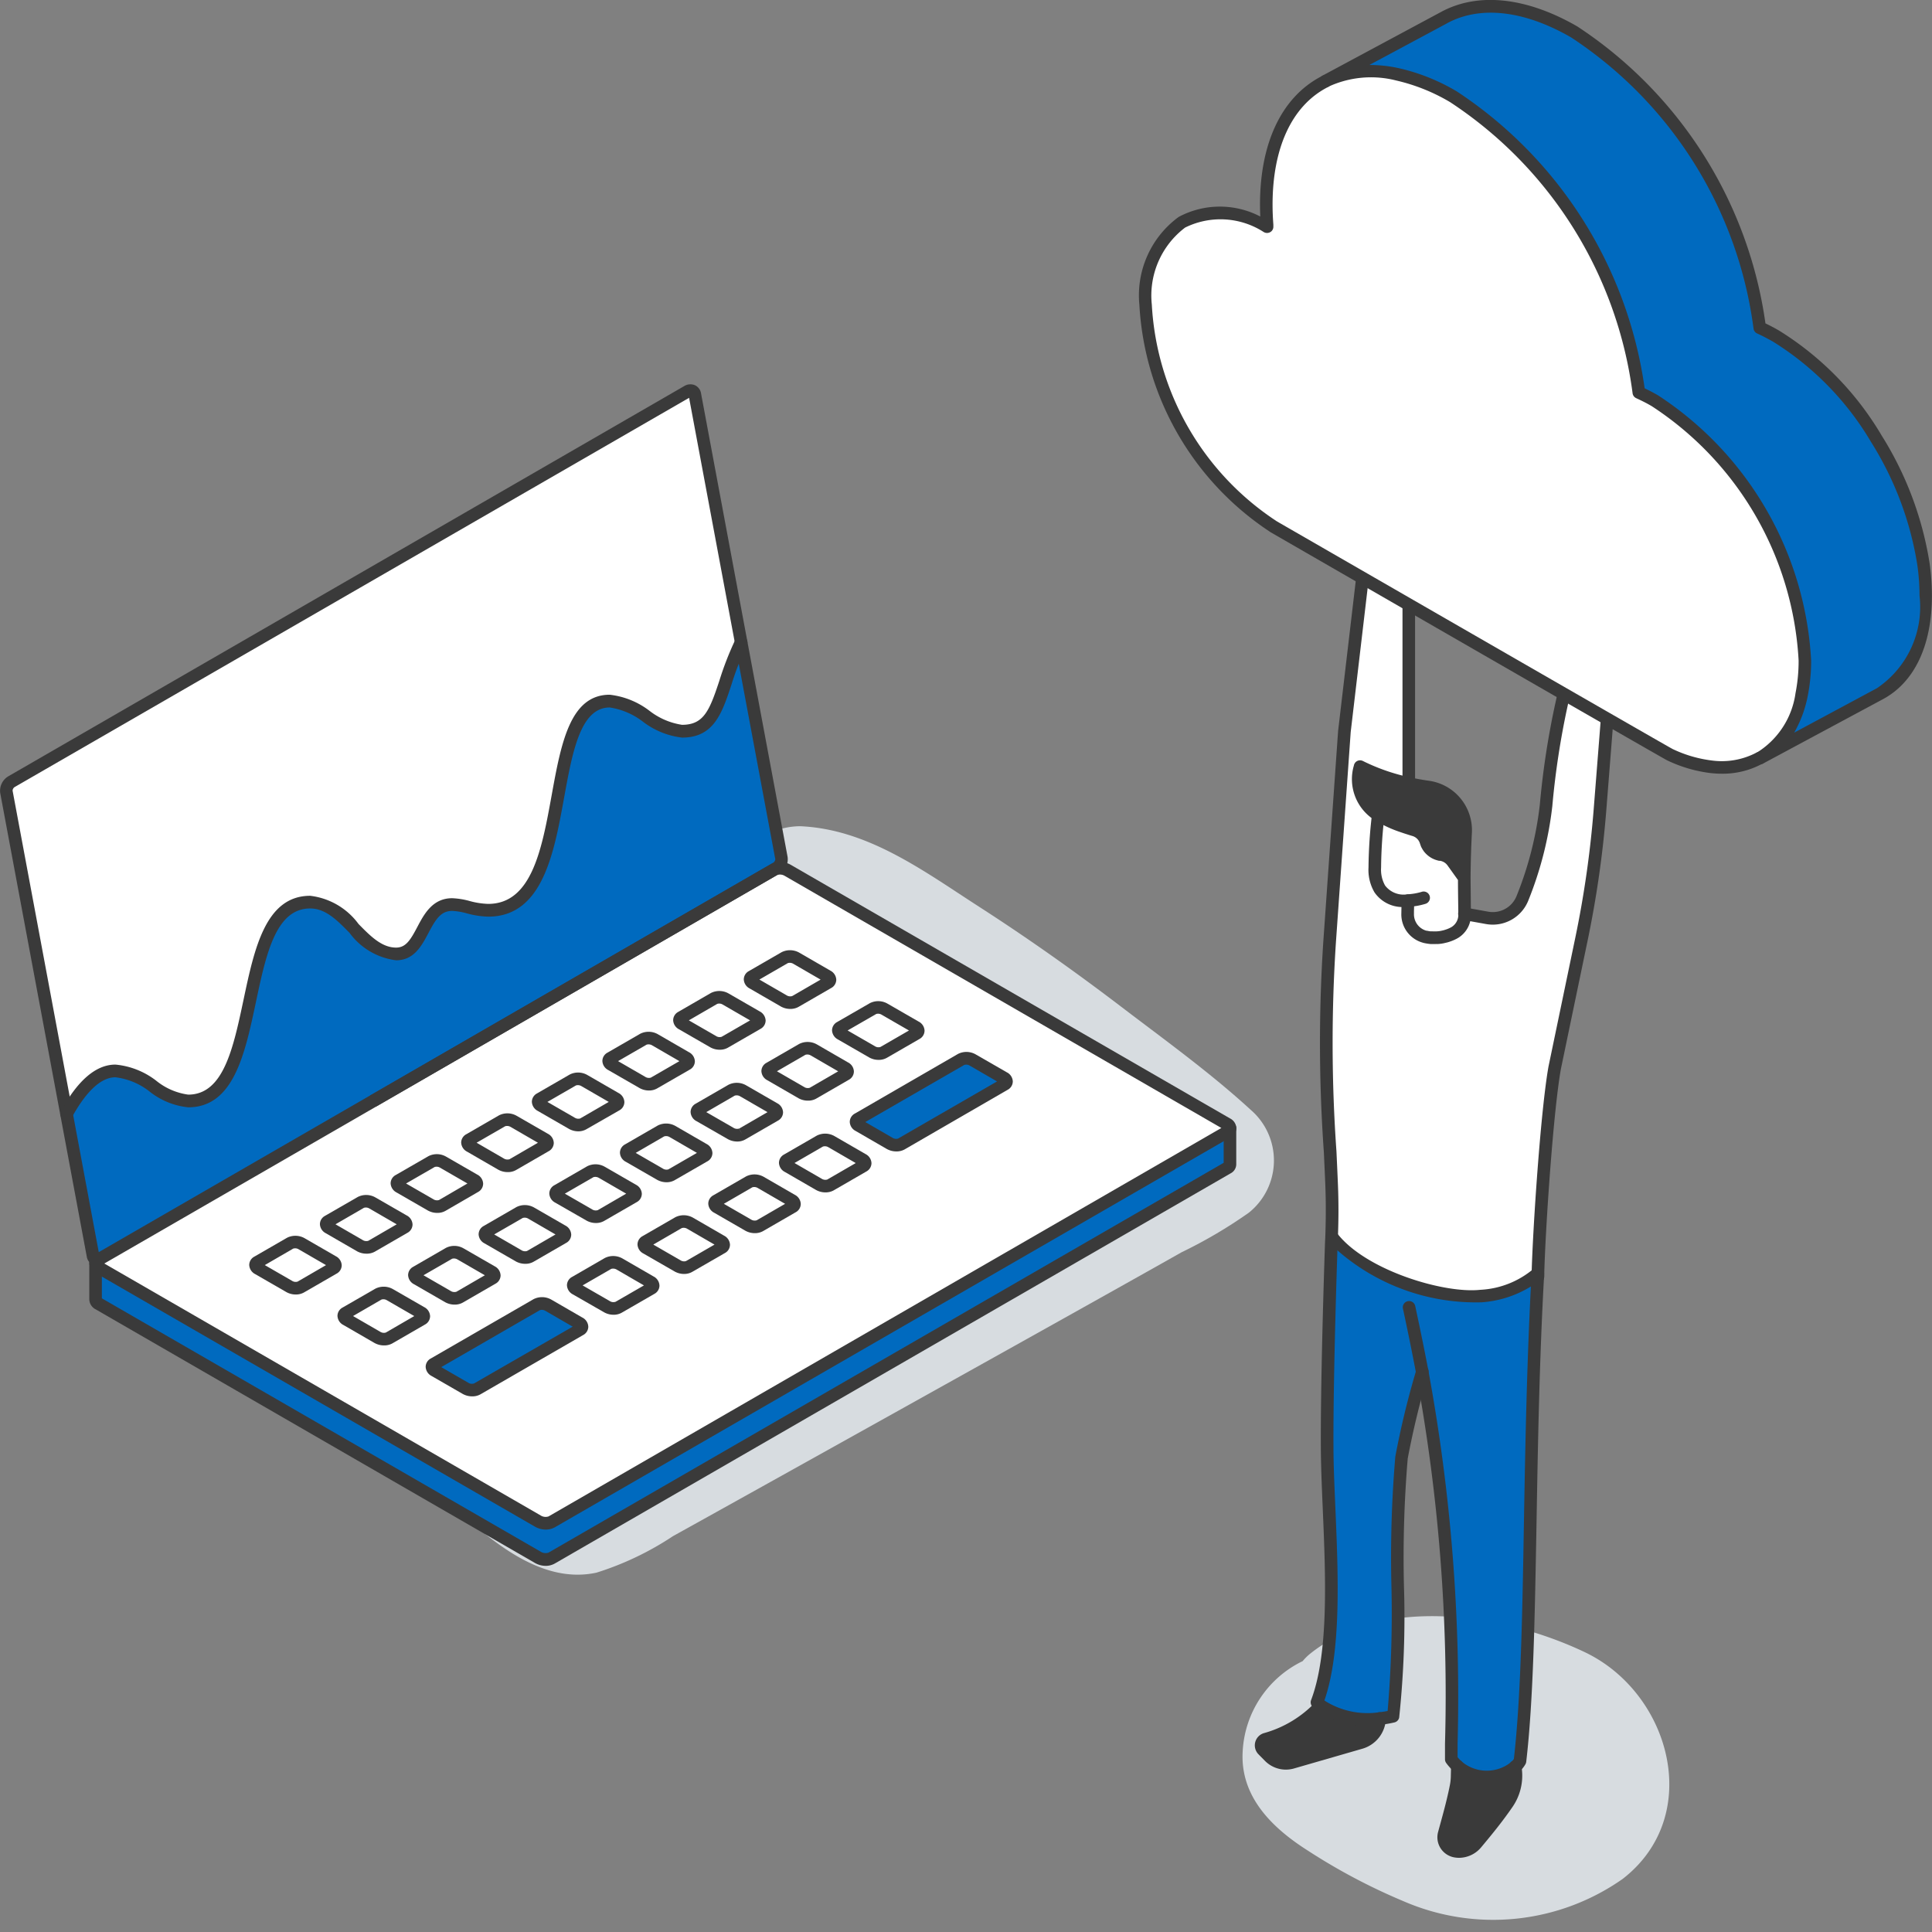 <svg xmlns="http://www.w3.org/2000/svg" width="68" height="68" viewBox="0 0 68 68">
  <rect x="0" y="0" width="68" height="68" fill="#808080" stroke="none"/>
  <g id="グループ_372870" data-name="グループ 372870" transform="translate(-138 -42)">
    <rect id="長方形_16575" data-name="長方形 16575" width="68" height="68" transform="translate(138 42)" fill="none"/>
    <g id="グループ_372869" data-name="グループ 372869" transform="translate(-648.762 -3429.77)">
      <g id="グループ_404" data-name="グループ 404" transform="translate(826.864 3471.77)">
        <path id="パス_6178" data-name="パス 6178" d="M2502.332,849.716c-2.823-1.347-7.085-2.033-9.684.06a1.8,1.8,0,0,0-.252.252,3.742,3.742,0,0,0-2.112,3.18c-.093,1.6,1.051,2.7,2.292,3.488a21.251,21.251,0,0,0,3.382,1.788,7.927,7.927,0,0,0,7.7-.79C2506.532,855.469,2505.343,851.153,2502.332,849.716Z" transform="translate(-2486.648 -791.562)" fill="#d7dce0"/>
        <g id="グループ_42" data-name="グループ 42" transform="translate(4.062 16.807)">
          <g id="グループ_40" data-name="グループ 40" transform="translate(0.221 0.221)">
            <path id="パス_6302" data-name="パス 6302" d="M2519.453,582.559a.485.485,0,0,1,.925.239l-.544,6.9a36.514,36.514,0,0,1-.646,4.521l-.947,4.55c-.279,1.56-.513,5.726-.591,7.283h0c0-.013,0-.025,0-.038a3.366,3.366,0,0,1-2.006.8c-1.425.155-4.249-.757-5.252-2.1h-.006c.028-.614.023-1.218,0-1.814a66.126,66.126,0,0,1-.071-8.55l.521-7.408.956-8.13a.667.667,0,0,1,1-.5.647.647,0,0,1,.312.577v9.88a7.142,7.142,0,0,1-1.715-.6,1.477,1.477,0,0,0,.645,1.705,16.466,16.466,0,0,0-.121,1.848,1.337,1.337,0,0,0,.174.754,1.048,1.048,0,0,0,.985.411c0,.171,0,.3-.008.434,0,.01-.016.32-.028.513a1.589,1.589,0,0,0,.633.317l.015,0c.05.012.1.019.149.027l.055.006c.016,0,.031,0,.047,0l.081,0h0l.089,0a1.139,1.139,0,0,0,.177-.022l.084-.019a.637.637,0,0,0,.083-.024,1.289,1.289,0,0,0,.164-.062c.027-.012.052-.025.077-.038l.044-.025a1.326,1.326,0,0,0,.348-.291c0-.084,0-.018-.007-.1s-.006-.257-.006-.258l.8.143a1.142,1.142,0,0,0,.2.018,1.128,1.128,0,0,0,1.043-.7,12.5,12.5,0,0,0,.833-3.267A28.308,28.308,0,0,1,2519.453,582.559Z" transform="translate(-2507.904 -578.22)" fill="#fff"/>
            <path id="パス_6303" data-name="パス 6303" d="M2511.728,762.591a29.55,29.55,0,0,0-.735,3.027c-.273,1.816.012,7.624-.3,9.1a3.713,3.713,0,0,1-.466.08,2.993,2.993,0,0,1-2.075-.453,1.311,1.311,0,0,1-.133-.118c.851-2.236.37-6.346.357-8.984s.149-7.234.149-7.234c0-.059.008-.12.009-.18h.006c1,1.341,3.827,2.252,5.252,2.1a3.367,3.367,0,0,0,2.006-.8c0,.013,0,.025,0,.038-.369,6.494-.177,13.249-.63,17.125a.808.808,0,0,1-.162.2h0a1.591,1.591,0,0,1-2.039-.024,1.555,1.555,0,0,1-.215-.24v-.54A63.244,63.244,0,0,0,2511.728,762.591Z" transform="translate(-2506.057 -731.339)" fill="#006abf"/>
            <path id="パス_6304" data-name="パス 6304" d="M2540.815,884.391a1.723,1.723,0,0,1-.293,1.139c-.332.482-.667.9-1.084,1.4a.8.8,0,0,1-.748.276.5.5,0,0,1-.394-.621c.168-.614.311-1.115.42-1.672a1.994,1.994,0,0,0,.034-.3l.01-.4a1.592,1.592,0,0,0,2.039.024h0Z" transform="translate(-2531.851 -839.079)" fill="#3a3a3a"/>
            <path id="パス_6305" data-name="パス 6305" d="M2520.447,646.42a1.526,1.526,0,0,1,1.31,1.594c-.028.526-.043,1.056-.047,1.611l-.41-.572a.7.7,0,0,0-.083-.093.615.615,0,0,0-.2-.127.563.563,0,0,0-.12-.032l-.021,0c-.018,0-.034-.006-.052-.01a.656.656,0,0,1-.27-.145.635.635,0,0,1-.092-.1l-.025-.037c-.007-.013-.015-.025-.022-.04s-.013-.024-.019-.035l-.032-.091a.605.605,0,0,0-.346-.386.486.486,0,0,0-.061-.022c-.072-.021-.142-.043-.209-.065l-.183-.06a3.833,3.833,0,0,1-.875-.4,1.477,1.477,0,0,1-.645-1.7,7.144,7.144,0,0,0,1.715.6C2519.979,646.345,2520.195,646.384,2520.447,646.42Z" transform="translate(-2514.563 -635.747)" fill="#3a3a3a"/>
            <path id="パス_6306" data-name="パス 6306" d="M2541.322,681.259c0,.084.006.018.007.1a1.3,1.3,0,0,1-.348.291.733.733,0,0,0,.335-.621C2541.317,681.105,2541.319,681.182,2541.322,681.259Z" transform="translate(-2534.156 -665.867)" fill="#fff"/>
            <path id="パス_6307" data-name="パス 6307" d="M2523,660.273a1.048,1.048,0,0,1-.985-.411,1.337,1.337,0,0,1-.174-.754,16.469,16.469,0,0,1,.121-1.848,4.043,4.043,0,0,0,.875.4l.183.06c.068.021.137.044.209.065a.442.442,0,0,1,.061.022.636.636,0,0,1,.346.386l.032.091a.23.23,0,0,0,.019.035c.007.015.015.027.022.04a.157.157,0,0,0,.025.037.624.624,0,0,0,.361.243l.052.01.021,0a.563.563,0,0,1,.12.032.614.614,0,0,1,.2.127.7.7,0,0,1,.083.093l.41.572c0,.386.012,1.23.012,1.257a.009.009,0,0,0,0,.006v.024a.725.725,0,0,1-.335.621l-.044.025c-.025.013-.052.027-.077.038a1.372,1.372,0,0,1-.164.062c-.027.008-.055.017-.083.024l-.084.019a1.139,1.139,0,0,1-.177.022l-.089,0h0l-.081,0c-.016,0-.031,0-.047,0l-.055-.006c-.05-.007-.1-.015-.149-.027l-.015,0a.815.815,0,0,1-.6-.8v-.032C2522.994,660.577,2523,660.444,2523,660.273Z" transform="translate(-2517.837 -645.602)" fill="#fff"/>
            <path id="パス_6308" data-name="パス 6308" d="M2543.2,678.8l0,.2C2543.2,678.942,2543.2,678.874,2543.2,678.8Z" transform="translate(-2536.048 -663.965)" fill="#fff"/>
            <path id="パス_6309" data-name="パス 6309" d="M2540.161,685.448l.077-.038C2540.212,685.423,2540.188,685.437,2540.161,685.448Z" transform="translate(-2533.457 -669.6)" fill="#fff"/>
            <path id="パス_6310" data-name="パス 6310" d="M2538.491,686.114a.763.763,0,0,0,.083-.024A.531.531,0,0,1,2538.491,686.114Z" transform="translate(-2532.033 -670.18)" fill="#fff"/>
            <path id="パス_6311" data-name="パス 6311" d="M2537.921,686.269l.084-.019Z" transform="translate(-2531.547 -670.317)" fill="#fff"/>
            <path id="パス_6312" data-name="パス 6312" d="M2537.741,666.752a.556.556,0,0,0-.12-.032A.556.556,0,0,1,2537.741,666.752Z" transform="translate(-2531.291 -653.667)" fill="#fff"/>
            <path id="パス_6313" data-name="パス 6313" d="M2536.121,686.533l.089,0Z" transform="translate(-2530.012 -670.555)" fill="#fff"/>
            <path id="パス_6314" data-name="パス 6314" d="M2535.551,686.53l.081,0Z" transform="translate(-2529.527 -670.555)" fill="#fff"/>
            <path id="パス_6315" data-name="パス 6315" d="M2530.094,681.648a1.589,1.589,0,0,1-.633-.317c.012-.193.021-.336.028-.481A.815.815,0,0,0,2530.094,681.648Z" transform="translate(-2524.335 -665.713)" fill="#fff"/>
            <path id="パス_6316" data-name="パス 6316" d="M2528.591,659.98l.183.06C2528.71,660.021,2528.65,660,2528.591,659.98Z" transform="translate(-2523.593 -647.921)" fill="#fff"/>
            <path id="パス_6317" data-name="パス 6317" d="M2498.876,870.263v.018a.921.921,0,0,1-.662.83l-2.407.695a.817.817,0,0,1-.812-.212l-.224-.227a.228.228,0,0,1,.093-.378,4.189,4.189,0,0,0,1.938-1.177h0A2.991,2.991,0,0,0,2498.876,870.263Z" transform="translate(-2494.704 -826.803)" fill="#3a3a3a"/>
          </g>
          <g id="グループ_41" data-name="グループ 41">
            <path id="パス_6318" data-name="パス 6318" d="M2508.542,620.644a3,3,0,0,1-1.8-.521,1.546,1.546,0,0,1-.156-.139.222.222,0,0,1-.047-.232c.627-1.647.512-4.357.41-6.747-.033-.775-.064-1.508-.067-2.157-.013-2.611.147-7.2.149-7.243,0,0,.008-.138.009-.18.022-.647.022-1.235,0-1.8-.015-.366-.033-.757-.052-1.164a54.249,54.249,0,0,1-.018-7.42l.52-7.4.957-8.14a.888.888,0,0,1,1.33-.662.867.867,0,0,1,.422.769v9.879a.221.221,0,0,1-.443,0v-9.88a.425.425,0,0,0-.2-.386.446.446,0,0,0-.667.332l-.956,8.13-.52,7.4a54.041,54.041,0,0,0,.019,7.359c.019.408.037.8.052,1.166.024.573.025,1.173,0,1.831,0,.045-.009.184-.009.184,0,.042-.162,4.62-.148,7.222,0,.64.034,1.369.067,2.14.1,2.367.215,5.042-.386,6.78l.01.008a2.812,2.812,0,0,0,1.915.407c.1-.011.2-.026.3-.045a40.441,40.441,0,0,0,.133-4.419,41.912,41.912,0,0,1,.137-4.531,29.939,29.939,0,0,1,.74-3.054.221.221,0,0,1,.426.121,29.65,29.65,0,0,0-.729,3,41.887,41.887,0,0,0-.133,4.466,33.779,33.779,0,0,1-.168,4.649.221.221,0,0,1-.165.17,3.925,3.925,0,0,1-.494.084A4.017,4.017,0,0,1,2508.542,620.644Z" transform="translate(-2504.557 -576.721)" fill="#3a3a3a"/>
            <path id="パス_6319" data-name="パス 6319" d="M2537.548,886.161a1.01,1.01,0,0,1-.173-.015.724.724,0,0,1-.485-.326.717.717,0,0,1-.084-.572l.05-.184c.145-.526.269-.98.366-1.473a1.774,1.774,0,0,0,.03-.266l.01-.4a.221.221,0,0,1,.443.011l-.01.4a2.2,2.2,0,0,1-.038.337c-.1.509-.227.97-.374,1.5l-.05.184a.268.268,0,0,0,.032.219.277.277,0,0,0,.187.126.575.575,0,0,0,.539-.2c.44-.53.756-.927,1.072-1.385a1.5,1.5,0,0,0,.255-.992l-.015-.158a.221.221,0,0,1,.44-.042l.015.158a1.941,1.941,0,0,1-.332,1.285c-.325.472-.648.877-1.1,1.417A1.021,1.021,0,0,1,2537.548,886.161Z" transform="translate(-2530.353 -837.579)" fill="#3a3a3a"/>
            <path id="パス_6320" data-name="パス 6320" d="M2494.3,870.79a1.036,1.036,0,0,1-.741-.311l-.224-.227a.449.449,0,0,1,.185-.745,3.949,3.949,0,0,0,1.844-1.119.221.221,0,1,1,.319.307,4.411,4.411,0,0,1-2.032,1.235l.223.238a.6.6,0,0,0,.594.155l2.407-.695a.7.7,0,0,0,.5-.631v-.005a.221.221,0,0,1,.442,0v.018a1.146,1.146,0,0,1-.822,1.043l-2.407.695A1.042,1.042,0,0,1,2494.3,870.79Z" transform="translate(-2493.203 -825.312)" fill="#3a3a3a"/>
            <path id="パス_6321" data-name="パス 6321" d="M2515.708,775.8a1.7,1.7,0,0,1-1.159-.441,1.788,1.788,0,0,1-.246-.275.222.222,0,0,1-.042-.13v-.54a62,62,0,0,0-1.02-13.057c-.138-.731-.289-1.471-.46-2.263a.221.221,0,1,1,.432-.094c.172.8.324,1.539.463,2.274a63.17,63.17,0,0,1,1.028,13.14v.465a1.328,1.328,0,0,0,.142.151,1.365,1.365,0,0,0,1.741.024l.014-.012a.607.607,0,0,0,.084-.1c.244-2.124.3-5.056.356-8.448.045-2.539.1-5.4.243-8.181a3.8,3.8,0,0,1-1.736.557,7.4,7.4,0,0,1-5.453-2.185.221.221,0,1,1,.354-.265c.978,1.306,3.758,2.151,5.051,2.01a3.146,3.146,0,0,0,1.887-.747.221.221,0,0,1,.364.169c0,.011,0,.022,0,.033s0,.014,0,.018c-.165,2.906-.219,5.93-.266,8.6-.061,3.429-.114,6.39-.365,8.54a.227.227,0,0,1-.027.083,1.027,1.027,0,0,1-.206.255l-.018.015A1.818,1.818,0,0,1,2515.708,775.8Z" transform="translate(-2507.566 -729.84)" fill="#3a3a3a"/>
            <path id="パス_6322" data-name="パス 6322" d="M2519.4,650.667c-.033,0-.063,0-.095,0l-.051,0-.071-.008c-.056-.008-.112-.017-.168-.03l-.021-.006a1.033,1.033,0,0,1-.77-1.012s.007-.335.007-.466a.221.221,0,0,1,.443,0c0,.136,0,.248-.005.353l0,.1a.6.6,0,0,0,.437.6l.017,0c.042.01.083.016.125.022l.042,0,.028,0a1.457,1.457,0,0,0,.161,0,.916.916,0,0,0,.143-.018l.075-.017c.026-.006.049-.013.07-.02a1.182,1.182,0,0,0,.138-.052l.053-.026.015-.008.029-.017a.508.508,0,0,0,.229-.433s-.014-.9-.013-1.215l-.368-.514a.452.452,0,0,0-.054-.061.4.4,0,0,0-.132-.081.345.345,0,0,0-.072-.02l-.021,0c-.029,0-.051-.009-.075-.015a.873.873,0,0,1-.361-.193.839.839,0,0,1-.124-.134l-.026-.038-.013-.021c-.013-.022-.02-.035-.028-.05l-.019-.034a.261.261,0,0,1-.011-.026l-.032-.091a.393.393,0,0,0-.226-.257.257.257,0,0,0-.033-.012c-.055-.016-.109-.033-.162-.05l-.053-.017c-.065-.021-.128-.041-.189-.063a4.287,4.287,0,0,1-.923-.425,1.7,1.7,0,0,1-.742-1.928.221.221,0,0,1,.315-.161,6.972,6.972,0,0,0,1.664.578c.239.052.447.089.675.121a1.756,1.756,0,0,1,1.5,1.826c-.028.53-.043,1.052-.047,1.6,0,0,.013,1.288.013,1.288a.941.941,0,0,1-.44.809l-.058.033-.015.008-.072.035a1.616,1.616,0,0,1-.19.072c-.031.01-.064.02-.1.027l-.09.021a1.387,1.387,0,0,1-.211.026C2519.463,650.666,2519.43,650.667,2519.4,650.667Zm-.049-3.556.015.022a.391.391,0,0,0,.06.064.432.432,0,0,0,.178.1l.034.007.015,0a.766.766,0,0,1,.166.045.837.837,0,0,1,.278.172.912.912,0,0,1,.109.123l.021.03c.008-.318.021-.632.037-.948a1.311,1.311,0,0,0-1.119-1.364c-.239-.034-.457-.073-.707-.127a7.37,7.37,0,0,1-1.486-.482,1.167,1.167,0,0,0,.583,1.19,3.862,3.862,0,0,0,.827.378c.057.02.116.039.177.058l.055.017c.049.016.1.031.149.046a.692.692,0,0,1,.087.032.824.824,0,0,1,.471.528l.022.062.015.027Z" transform="translate(-2513.066 -634.247)" fill="#3a3a3a"/>
            <path id="パス_6323" data-name="パス 6323" d="M2521.628,659.217a1.2,1.2,0,0,1-1.08-.516,1.562,1.562,0,0,1-.209-.877,16.8,16.8,0,0,1,.123-1.873.221.221,0,0,1,.439.057,16.431,16.431,0,0,0-.119,1.823,1.138,1.138,0,0,0,.14.631.818.818,0,0,0,.788.309,2.094,2.094,0,0,0,.5-.086.221.221,0,0,1,.14.42,2.524,2.524,0,0,1-.614.108Z" transform="translate(-2516.336 -644.102)" fill="#3a3a3a"/>
            <path id="パス_6324" data-name="パス 6324" d="M2544.531,628.5h-.014a.221.221,0,0,1-.207-.234c0-.021,0-.042,0-.064.04-1.587.318-5.768.595-7.317l.948-4.556a36.326,36.326,0,0,0,.642-4.493l.544-6.9a.252.252,0,0,0-.2-.276.249.249,0,0,0-.3.145,28.4,28.4,0,0,0-1.5,6.921,12.708,12.708,0,0,1-.848,3.325,1.346,1.346,0,0,1-1.486.819l-.812-.146a.224.224,0,0,1-.162-.27.219.219,0,0,1,.259-.162l.793.143a.944.944,0,0,0,.16.014.9.9,0,0,0,.838-.565,12.266,12.266,0,0,0,.818-3.209,28.786,28.786,0,0,1,1.537-7.052.706.706,0,0,1,1.347.347l-.544,6.9a36.744,36.744,0,0,1-.65,4.548l-.947,4.55c-.272,1.523-.548,5.668-.587,7.244,0,.027,0,.054,0,.08A.222.222,0,0,1,2544.531,628.5Z" transform="translate(-2534.567 -600.154)" fill="#3a3a3a"/>
          </g>
        </g>
        <g id="グループ_157" data-name="グループ 157" transform="translate(0 0)">
          <g id="グループ_155" data-name="グループ 155" transform="translate(0.221 0.222)">
            <path id="パス_6872" data-name="パス 6872" d="M2531.093,483.915a8.031,8.031,0,0,1,.078,1.1,3.662,3.662,0,0,1-1.612,3.453l-4.221,2.267a3.15,3.15,0,0,0,1.468-2.239,6.039,6.039,0,0,0,.114-1.2,11.652,11.652,0,0,0-5.273-9.136c-.193-.112-.385-.208-.572-.295a14.722,14.722,0,0,0-6.529-10.408,6.817,6.817,0,0,0-1.96-.788,3.763,3.763,0,0,0-2.544.243l4.173-2.239.013-.009c1.184-.636,2.795-.518,4.572.509a14.729,14.729,0,0,1,6.528,10.41c.187.084.378.183.571.294a10.582,10.582,0,0,1,3.54,3.619A11.683,11.683,0,0,1,2531.093,483.915Z" transform="translate(-2503.716 -464.278)" fill="#006abf"/>
            <path id="パス_6873" data-name="パス 6873" d="M2490.363,500.5a6.04,6.04,0,0,1-.114,1.2,3.15,3.15,0,0,1-1.468,2.239l-.031.015a2.845,2.845,0,0,1-1.673.295,4.684,4.684,0,0,1-1.469-.429c-.171-.081-.345-.171-.519-.271l-13.413-7.743a9.985,9.985,0,0,1-4.518-7.824c0-2.786,1.889-3.969,4.271-2.745a.007.007,0,0,0,.007.006l0-.059c-.017-.24-.028-.482-.028-.72,0-2.147.77-3.642,2.012-4.308l.066-.035a3.763,3.763,0,0,1,2.544-.243,6.817,6.817,0,0,1,1.96.788,14.722,14.722,0,0,1,6.529,10.408c.188.087.379.183.572.295A11.653,11.653,0,0,1,2490.363,500.5Z" transform="translate(-2467.16 -477.477)" fill="#fff"/>
          </g>
          <g id="グループ_156" data-name="グループ 156">
            <path id="パス_6874" data-name="パス 6874" d="M2486.168,505.262a3.741,3.741,0,0,1-.392-.021,4.905,4.905,0,0,1-1.539-.449c-.176-.083-12.54-7.211-13.949-8.024a10.245,10.245,0,0,1-4.628-8.016,3.418,3.418,0,0,1,1.384-3.087,3.075,3.075,0,0,1,2.872-.014c-.006-.145-.01-.284-.01-.417,0-2.167.756-3.766,2.128-4.5l.067-.036a.221.221,0,0,1,.208.39l-.066.035c-1.222.656-1.895,2.117-1.895,4.113,0,.216.009.453.028.7l0,.059a.222.222,0,0,1-.059.166.228.228,0,0,1-.285.033,2.808,2.808,0,0,0-2.762-.154,3,3,0,0,0-1.172,2.71,9.755,9.755,0,0,0,4.407,7.633c4.716,2.719,13.694,7.891,13.92,8.008a4.459,4.459,0,0,0,1.394.407,2.618,2.618,0,0,0,1.544-.27l.041-.02a.221.221,0,1,1,.19.4l-.031.015A2.917,2.917,0,0,1,2486.168,505.262Z" transform="translate(-2465.66 -478.03)" fill="#3a3a3a"/>
            <path id="パス_6875" data-name="パス 6875" d="M2524.059,489.672a.221.221,0,0,1-.107-.415,2.933,2.933,0,0,0,1.358-2.09,5.829,5.829,0,0,0,.109-1.153,11.423,11.423,0,0,0-5.162-8.944c-.167-.1-.343-.188-.555-.286a.222.222,0,0,1-.127-.178,14.5,14.5,0,0,0-6.42-10.24,6.608,6.608,0,0,0-1.9-.763,3.569,3.569,0,0,0-2.4.225.221.221,0,0,1-.2-.393l4.186-2.248c1.3-.7,3-.518,4.787.512a15,15,0,0,1,6.624,10.453c.151.072.308.154.474.25a10.8,10.8,0,0,1,3.618,3.7,11.956,11.956,0,0,1,1.687,4.5,8.306,8.306,0,0,1,.08,1.132c0,1.755-.614,3.051-1.729,3.648l-4.221,2.267A.218.218,0,0,1,2524.059,489.672ZM2520,476.437c.176.084.33.165.477.251a11.912,11.912,0,0,1,5.383,9.327,6.278,6.278,0,0,1-.118,1.242,4.215,4.215,0,0,1-.479,1.3l2.912-1.564a3.449,3.449,0,0,0,1.5-3.258,7.845,7.845,0,0,0-.076-1.072,11.509,11.509,0,0,0-1.625-4.328,10.351,10.351,0,0,0-3.462-3.544c-.2-.112-.377-.205-.551-.283a.221.221,0,0,1-.129-.179,14.507,14.507,0,0,0-6.418-10.241c-1.642-.948-3.185-1.129-4.348-.51l0,0-.018.011-2.737,1.468a4.761,4.761,0,0,1,1.051.116,7.048,7.048,0,0,1,2.023.812A15,15,0,0,1,2520,476.437Z" transform="translate(-2502.216 -462.77)" fill="#3a3a3a"/>
          </g>
        </g>
      </g>
      <g id="グループ_408" data-name="グループ 408" transform="translate(786.762 3485.296)">
        <g id="グループ_406" data-name="グループ 406" transform="translate(0.221 0.221)">
          <path id="パス_6157" data-name="パス 6157" d="M2152.773,404.192c-1.416-1.3-3.029-2.462-4.558-3.628-1.625-1.239-3.281-2.411-5-3.518-1.943-1.252-3.907-2.731-6.3-2.834a2.6,2.6,0,0,0-2.578,2.578,2.645,2.645,0,0,0,2.578,2.578c.063,0,.111,0,.152,0q.178.045.352.105c.04.02.1.048.191.091.158.078.312.165.466.253.56.313,1.112.644,1.664.972,1.191.709,7.819,4.829,8.191,5.067-.4.217-17.6,10.093-18.2,10.437-.526.306-.708.54-1.116.4-.5-.177-.991-.488-1.479-.717-.71-.333-1.454-.584-2.163-.919-1.182-.558-2.5-1.329-3.849-1.181a.263.263,0,0,0-.25.328c.581,1.645,2.412,2.64,3.644,3.77,1.375,1.261,3.207,2.95,5.232,2.51a10.611,10.611,0,0,0,2.694-1.286c.855-.471,14.5-8.067,17.9-9.991a16.656,16.656,0,0,0,2.368-1.394A2.353,2.353,0,0,0,2152.773,404.192Z" transform="translate(-2108.976 -378.879)" fill="#d7dce0"/>
          <g id="グループ_119" data-name="グループ 119">
            <path id="パス_6595" data-name="パス 6595" d="M2101.506,466.32V467.6a.141.141,0,0,1-.083.119l-23.789,13.734a.529.529,0,0,1-.476-.019l-15.46-8.926a.2.2,0,0,1-.118-.156v-1.277a.2.2,0,0,0,.118.156l15.46,8.926a.529.529,0,0,0,.476.019l23.789-13.734A.14.14,0,0,0,2101.506,466.32Z" transform="translate(-2058.436 -440.354)" fill="#006abf"/>
            <path id="パス_6596" data-name="パス 6596" d="M2101.389,413.279a.192.192,0,0,1,.116.156.14.14,0,0,1-.083.119l-23.789,13.734a.529.529,0,0,1-.476-.019l-15.46-8.926a.2.2,0,0,1-.118-.156.145.145,0,0,1,.083-.119l.061-.035.028-.015,23.7-13.684a.529.529,0,0,1,.476.019Zm-7.82-1.388c.1-.059.09-.162-.028-.23l-1.1-.633a.443.443,0,0,0-.4-.016l-3.631,2.1c-.1.059-.089.162.029.23l1.094.633a.447.447,0,0,0,.4.016Zm-3.1-1.793c.1-.059.09-.162-.028-.23l-1.1-.631a.439.439,0,0,0-.4-.018l-1.153.665c-.1.059-.088.162.03.232l1.094.631a.437.437,0,0,0,.4.016Zm-1.869,4.665c.1-.059.09-.162-.03-.23l-1.094-.633a.446.446,0,0,0-.4-.016l-1.152.665c-.1.059-.088.162.03.23l1.094.633a.447.447,0,0,0,.4.016Zm-.618-3.229c.1-.059.09-.162-.03-.23l-1.094-.633a.446.446,0,0,0-.4-.016l-1.152.665c-.1.059-.089.162.03.23l1.094.633a.447.447,0,0,0,.4.016Zm-.618-3.229c.1-.059.089-.162-.03-.23l-1.094-.633a.446.446,0,0,0-.4-.016l-1.152.665c-.1.059-.09.162.029.23l1.094.633a.446.446,0,0,0,.4.016Zm-1.251,7.892c.1-.059.089-.162-.03-.23l-1.094-.633a.446.446,0,0,0-.4-.016l-1.152.665c-.1.059-.09.162.029.232l1.094.631a.447.447,0,0,0,.4.016Zm-.618-3.229c.1-.059.088-.162-.03-.23l-1.094-.631a.442.442,0,0,0-.4-.018l-1.152.665c-.1.059-.09.162.028.232l1.1.631a.438.438,0,0,0,.4.016Zm-.618-3.227c.1-.06.088-.162-.03-.232l-1.094-.631a.442.442,0,0,0-.4-.018l-1.152.665c-.1.06-.09.162.028.232l1.1.631a.438.438,0,0,0,.4.018Zm-1.251,7.892c.1-.059.088-.162-.03-.23l-1.094-.633a.446.446,0,0,0-.4-.016l-1.152.665c-.1.059-.09.162.028.23l1.1.633a.443.443,0,0,0,.4.016Zm-.618-3.229c.1-.059.088-.162-.03-.23l-1.094-.633a.446.446,0,0,0-.4-.016l-1.152.665c-.1.059-.09.162.028.23l1.1.633a.443.443,0,0,0,.4.016Zm-.618-3.229c.1-.059.089-.162-.03-.23l-1.094-.633a.446.446,0,0,0-.4-.016l-1.152.665c-.1.059-.09.162.028.23l1.1.633a.443.443,0,0,0,.4.016Zm-1.252,7.892c.1-.059.09-.162-.028-.23l-1.094-.633a.446.446,0,0,0-.4-.016l-1.152.665c-.1.059-.09.162.028.232l1.1.631a.443.443,0,0,0,.4.016Zm-.618-3.229c.1-.059.09-.162-.028-.23l-1.094-.631a.442.442,0,0,0-.4-.018l-1.152.665c-.1.059-.09.162.028.232l1.1.631a.443.443,0,0,0,.4.016Zm-.618-3.229c.1-.059.09-.162-.028-.23l-1.094-.631a.442.442,0,0,0-.4-.018l-1.152.665c-.1.06-.09.162.028.232l1.1.631a.439.439,0,0,0,.4.018Zm-1.269,7.9c.1-.059.089-.162-.029-.23l-1.094-.633a.446.446,0,0,0-.4-.016l-3.619,2.09c-.1.059-.09.162.028.232l1.094.631a.446.446,0,0,0,.4.016Zm-.6-3.239c.1-.059.09-.162-.028-.23l-1.094-.633a.446.446,0,0,0-.4-.016l-1.152.665c-.1.059-.09.162.028.23l1.094.633a.447.447,0,0,0,.4.016Zm-.618-3.229c.1-.059.09-.162-.028-.23l-1.1-.633a.443.443,0,0,0-.4-.016l-1.152.665c-.1.059-.09.162.028.23l1.094.633a.446.446,0,0,0,.4.016Zm-1.869,4.664c.1-.059.09-.162-.028-.23l-1.1-.631a.439.439,0,0,0-.4-.018l-1.152.665c-.1.059-.09.162.028.232l1.094.631a.446.446,0,0,0,.4.016Zm-.618-3.229c.1-.059.09-.162-.028-.23l-1.1-.631a.439.439,0,0,0-.4-.018l-1.153.665c-.1.059-.088.162.03.232l1.094.631a.442.442,0,0,0,.4.018Zm-1.869,4.665c.1-.059.09-.162-.028-.23l-1.1-.633a.443.443,0,0,0-.4-.016l-1.153.665c-.1.059-.088.162.03.23l1.094.633a.446.446,0,0,0,.4.016Zm-.618-3.229c.1-.059.09-.162-.028-.23l-1.1-.633a.443.443,0,0,0-.4-.016l-1.153.665c-.1.059-.089.162.03.23l1.094.633a.447.447,0,0,0,.4.016Zm-2.487,1.435c.1-.059.09-.162-.03-.23l-1.094-.631a.442.442,0,0,0-.4-.018l-1.152.665c-.1.059-.088.162.03.232l1.094.631a.437.437,0,0,0,.4.016Z" transform="translate(-2058.436 -387.468)" fill="#fff"/>
            <path id="パス_6597" data-name="パス 6597" d="M2248.26,450.309c.118.068.131.171.028.23l-3.629,2.1a.447.447,0,0,1-.4-.016l-1.094-.633c-.118-.068-.131-.171-.03-.23l3.631-2.1a.443.443,0,0,1,.4.016Z" transform="translate(-2213.154 -426.116)" fill="#006abf"/>
            <path id="パス_6598" data-name="パス 6598" d="M2241.532,438.149c.118.068.13.171.028.23l-1.152.665a.437.437,0,0,1-.4-.016l-1.094-.631c-.118-.069-.131-.173-.03-.232l1.153-.665a.439.439,0,0,1,.4.018Z" transform="translate(-2209.531 -415.751)" fill="#fff"/>
            <path id="パス_6599" data-name="パス 6599" d="M2228.86,469.779c.12.068.131.171.03.23l-1.151.665a.447.447,0,0,1-.4-.016l-1.094-.633c-.118-.068-.131-.171-.029-.23l1.152-.665a.446.446,0,0,1,.4.016Z" transform="translate(-2198.73 -442.715)" fill="#fff"/>
            <path id="パス_6600" data-name="パス 6600" d="M2224.67,447.889c.12.068.131.171.03.23l-1.151.665a.447.447,0,0,1-.4-.016l-1.094-.633c-.118-.068-.131-.171-.03-.23l1.152-.665a.446.446,0,0,1,.4.016Z" transform="translate(-2195.158 -424.053)" fill="#fff"/>
            <path id="パス_6601" data-name="パス 6601" d="M2220.478,426c.118.068.131.171.03.23l-1.152.665a.446.446,0,0,1-.4-.016l-1.094-.633c-.119-.068-.131-.171-.03-.23l1.152-.665a.446.446,0,0,1,.4.016Z" transform="translate(-2191.583 -405.392)" fill="#fff"/>
            <path id="パス_6602" data-name="パス 6602" d="M2212,479.509c.118.068.131.171.029.23l-1.151.665a.447.447,0,0,1-.4-.016l-1.094-.631c-.119-.069-.131-.173-.029-.232l1.152-.665a.446.446,0,0,1,.4.016Z" transform="translate(-2184.354 -451.01)" fill="#fff"/>
            <path id="パス_6603" data-name="パス 6603" d="M2044.1,314.207c.945,0,1.689,1.057,2.562,1.057,2.83,0,1.5-7,4.294-7,1.26,0,1.813,1.823,3.025,1.823,1.012,0,.877-1.737,1.973-1.737.384,0,.795.2,1.267.2,3.261,0,1.7-7.362,4.279-7.362.851,0,1.707,1.059,2.545,1.059,1.381,0,1.264-1.479,2.078-3.126L2064.5,290.4a.162.162,0,0,0-.264-.1l-23.789,13.734a.372.372,0,0,0-.178.358l2.116,11.334C2042.861,314.848,2043.439,314.207,2044.1,314.207Z" transform="translate(-2040.262 -290.264)" fill="#fff"/>
            <path id="パス_6604" data-name="パス 6604" d="M2079.8,357.929l-1.418-7.6c-.814,1.647-.7,3.126-2.078,3.126-.838,0-1.694-1.059-2.545-1.059-2.582,0-1.018,7.362-4.279,7.362-.472,0-.883-.2-1.267-.2-1.1,0-.961,1.737-1.973,1.737-1.212,0-1.766-1.823-3.025-1.823-2.793,0-1.464,7-4.294,7-.873,0-1.618-1.057-2.562-1.057-.663,0-1.242.641-1.72,1.517l.931,4.986a.16.16,0,0,0,.236.118l.028-.015,23.789-13.736A.37.37,0,0,0,2079.8,357.929Z" transform="translate(-2052.518 -341.474)" fill="#006abf"/>
            <path id="パス_6605" data-name="パス 6605" d="M2207.807,457.619c.118.068.131.171.03.23l-1.154.665a.438.438,0,0,1-.4-.016l-1.1-.631c-.118-.069-.13-.173-.028-.232l1.152-.665a.442.442,0,0,1,.4.018Z" transform="translate(-2180.781 -432.349)" fill="#fff"/>
            <path id="パス_6606" data-name="パス 6606" d="M2203.617,435.729c.118.069.131.171.03.232l-1.154.665a.438.438,0,0,1-.4-.018l-1.1-.631c-.118-.069-.13-.171-.028-.232l1.152-.665a.442.442,0,0,1,.4.018Z" transform="translate(-2177.209 -413.688)" fill="#fff"/>
            <path id="パス_6607" data-name="パス 6607" d="M2195.137,489.249c.118.068.131.171.03.23l-1.153.665a.443.443,0,0,1-.4-.016l-1.1-.633c-.118-.068-.13-.171-.028-.23l1.152-.665a.446.446,0,0,1,.4.016Z" transform="translate(-2169.979 -459.313)" fill="#fff"/>
            <path id="パス_6608" data-name="パス 6608" d="M2190.947,467.359c.118.068.131.171.03.23l-1.154.665a.443.443,0,0,1-.4-.016l-1.1-.633c-.118-.068-.13-.171-.028-.23l1.152-.665a.446.446,0,0,1,.4.016Z" transform="translate(-2166.408 -440.652)" fill="#fff"/>
            <path id="パス_6609" data-name="パス 6609" d="M2186.757,445.469c.118.068.131.171.03.23l-1.153.665a.443.443,0,0,1-.4-.016l-1.1-.633c-.118-.068-.13-.171-.028-.23l1.152-.665a.446.446,0,0,1,.4.016Z" transform="translate(-2162.836 -421.99)" fill="#fff"/>
            <path id="パス_6610" data-name="パス 6610" d="M2178.273,498.979c.118.068.131.171.028.23l-1.152.665a.443.443,0,0,1-.4-.016l-1.1-.631c-.118-.069-.131-.173-.028-.232l1.152-.665a.446.446,0,0,1,.4.016Z" transform="translate(-2155.603 -467.608)" fill="#fff"/>
            <path id="パス_6611" data-name="パス 6611" d="M2174.083,477.089c.118.068.131.171.028.23l-1.152.665a.443.443,0,0,1-.4-.016l-1.1-.631c-.118-.069-.131-.173-.028-.232l1.152-.665a.442.442,0,0,1,.4.018Z" transform="translate(-2152.031 -448.947)" fill="#fff"/>
            <path id="パス_6612" data-name="パス 6612" d="M2169.893,455.2c.118.068.131.171.028.23l-1.152.667a.439.439,0,0,1-.4-.018l-1.1-.631c-.118-.069-.131-.171-.028-.232l1.152-.665a.442.442,0,0,1,.4.018Z" transform="translate(-2148.459 -430.286)" fill="#fff"/>
            <path id="パス_6613" data-name="パス 6613" d="M2147.021,508.789c.118.068.131.171.03.23l-3.621,2.09a.446.446,0,0,1-.4-.016l-1.094-.631c-.118-.069-.131-.173-.028-.232l3.619-2.09a.446.446,0,0,1,.4.016Z" transform="translate(-2126.856 -475.971)" fill="#006abf"/>
            <path id="パス_6614" data-name="パス 6614" d="M2157.223,486.829c.118.068.131.171.028.23l-1.152.665a.446.446,0,0,1-.4-.016l-1.094-.633c-.118-.068-.131-.171-.028-.23l1.152-.665a.446.446,0,0,1,.4.016Z" transform="translate(-2137.657 -457.25)" fill="#fff"/>
            <path id="パス_6615" data-name="パス 6615" d="M2153.033,464.939c.118.068.131.171.028.23l-1.152.665a.446.446,0,0,1-.4-.016l-1.094-.633c-.118-.068-.131-.171-.028-.23l1.152-.665a.443.443,0,0,1,.4.016Z" transform="translate(-2134.085 -438.589)" fill="#fff"/>
            <path id="パス_6616" data-name="パス 6616" d="M2140.363,496.559c.118.068.131.171.028.23l-1.152.665a.446.446,0,0,1-.4-.016l-1.094-.631c-.118-.069-.131-.173-.028-.232l1.152-.665a.439.439,0,0,1,.4.018Z" transform="translate(-2123.284 -465.546)" fill="#fff"/>
            <path id="パス_6617" data-name="パス 6617" d="M2136.172,474.669c.118.068.13.171.028.23l-1.152.667a.442.442,0,0,1-.4-.018l-1.094-.631c-.118-.069-.131-.173-.03-.232l1.153-.665a.439.439,0,0,1,.4.018Z" transform="translate(-2119.711 -446.884)" fill="#fff"/>
            <path id="パス_6618" data-name="パス 6618" d="M2123.5,506.3c.118.068.13.171.028.23l-1.151.665a.447.447,0,0,1-.4-.016l-1.094-.633c-.118-.068-.131-.171-.029-.23l1.153-.665a.443.443,0,0,1,.4.016Z" transform="translate(-2108.909 -473.848)" fill="#fff"/>
            <path id="パス_6619" data-name="パス 6619" d="M2119.312,484.409c.118.068.13.171.028.23l-1.152.665a.447.447,0,0,1-.4-.016l-1.094-.633c-.118-.068-.131-.171-.03-.23l1.153-.665a.443.443,0,0,1,.4.016Z" transform="translate(-2105.337 -455.187)" fill="#fff"/>
            <path id="パス_6620" data-name="パス 6620" d="M2102.45,494.139c.119.068.131.171.03.23l-1.152.665a.437.437,0,0,1-.4-.016l-1.094-.631c-.118-.069-.131-.173-.03-.232l1.152-.665a.442.442,0,0,1,.4.018Z" transform="translate(-2090.964 -463.483)" fill="#fff"/>
          </g>
        </g>
        <g id="グループ_407" data-name="グループ 407" transform="translate(0 0)">
          <g id="グループ_120" data-name="グループ 120">
            <path id="パス_6621" data-name="パス 6621" d="M2076.147,426.281a.767.767,0,0,1-.378-.1l-15.46-8.926a.407.407,0,0,1-.229-.348.361.361,0,0,1,.191-.31l.062-.036a.221.221,0,0,1,.265.35l15.392,8.887a.322.322,0,0,0,.255.019l23.679-13.671-15.384-8.882a.32.32,0,0,0-.254-.02l-14.072,8.125a.221.221,0,1,1-.221-.383l14.071-8.124a.749.749,0,0,1,.7.019l15.46,8.926a.4.4,0,0,1,.227.351.362.362,0,0,1-.193.308L2076.466,426.2A.647.647,0,0,1,2076.147,426.281Z" transform="translate(-2056.936 -385.971)" fill="#3a3a3a"/>
            <path id="パス_6622" data-name="パス 6622" d="M2042.188,319.788a.376.376,0,0,1-.178-.044.381.381,0,0,1-.193-.272l-3.047-16.32a.593.593,0,0,1,.285-.591l23.789-13.734a.411.411,0,0,1,.38-.029.38.38,0,0,1,.212.284l3.047,16.318a.59.59,0,0,1-.287.591l-23.827,13.756-.013.006A.436.436,0,0,1,2042.188,319.788Zm.083-.239Zm20.745-30.309-23.739,13.7a.161.161,0,0,0-.072.126l3.033,16.243,23.739-13.707a.155.155,0,0,0,.072-.127Z" transform="translate(-2038.762 -288.764)" fill="#3a3a3a"/>
            <path id="パス_6623" data-name="パス 6623" d="M2243.2,451.615a.681.681,0,0,1-.334-.086l-1.095-.633a.377.377,0,0,1-.208-.321.336.336,0,0,1,.179-.292l3.632-2.1a.658.658,0,0,1,.619.016l1.1.633a.376.376,0,0,1,.208.322.335.335,0,0,1-.181.292l-3.629,2.1h0A.582.582,0,0,1,2243.2,451.615Zm.176-.261Zm-1.266-.773.976.565a.238.238,0,0,0,.179.016l3.482-2.01-.977-.565a.236.236,0,0,0-.177-.016Zm4.784-1.514Z" transform="translate(-2211.654 -424.615)" fill="#3a3a3a"/>
            <path id="パス_6624" data-name="パス 6624" d="M2226.284,469.656a.679.679,0,0,1-.334-.086l-1.095-.633a.377.377,0,0,1-.208-.322.335.335,0,0,1,.179-.292l1.152-.665a.662.662,0,0,1,.621.016l1.095.633a.375.375,0,0,1,.209.32.336.336,0,0,1-.179.293l-1.153.666h0A.584.584,0,0,1,2226.284,469.656Zm.176-.261Zm-1.266-.773.976.565a.238.238,0,0,0,.179.016l1-.579-.976-.565a.238.238,0,0,0-.179-.016Z" transform="translate(-2197.23 -441.214)" fill="#3a3a3a"/>
            <path id="パス_6625" data-name="パス 6625" d="M2209.42,479.386a.681.681,0,0,1-.334-.086l-1.095-.632a.379.379,0,0,1-.209-.323.336.336,0,0,1,.179-.292l1.152-.665a.662.662,0,0,1,.621.016l1.095.633a.377.377,0,0,1,.208.322.335.335,0,0,1-.179.292l-1.153.666h0A.583.583,0,0,1,2209.42,479.386Zm.176-.261Zm-1.266-.772.977.564a.238.238,0,0,0,.179.016l1-.579-.976-.565a.237.237,0,0,0-.179-.016Z" transform="translate(-2182.853 -449.509)" fill="#3a3a3a"/>
            <path id="パス_6626" data-name="パス 6626" d="M2192.56,489.126a.68.68,0,0,1-.334-.086l-1.1-.633a.376.376,0,0,1-.208-.321.336.336,0,0,1,.179-.292l1.152-.665a.662.662,0,0,1,.621.016l1.095.633a.377.377,0,0,1,.208.321.335.335,0,0,1-.179.291l-1.154.665A.573.573,0,0,1,2192.56,489.126Zm.064-.453.111.192-.111-.192,1.005-.58-.976-.565a.238.238,0,0,0-.179-.016l-1,.58.977.565A.236.236,0,0,0,2192.624,488.673Z" transform="translate(-2168.48 -457.813)" fill="#3a3a3a"/>
            <path id="パス_6627" data-name="パス 6627" d="M2175.7,498.854a.679.679,0,0,1-.334-.086l-1.1-.631a.38.38,0,0,1-.208-.325.336.336,0,0,1,.181-.29l1.151-.665a.659.659,0,0,1,.621.016l1.095.633a.377.377,0,0,1,.208.322.335.335,0,0,1-.181.292l-1.151.664A.574.574,0,0,1,2175.7,498.854Zm.063-.453.111.191-.111-.191,1.005-.58-.975-.565a.244.244,0,0,0-.178-.016l-1.006.581.977.564A.237.237,0,0,0,2175.76,498.4Zm-1.3-.5Zm2.453-.169Z" transform="translate(-2154.103 -466.105)" fill="#3a3a3a"/>
            <path id="パス_6628" data-name="パス 6628" d="M2141.976,510.091a.68.68,0,0,1-.335-.086l-1.095-.631a.38.38,0,0,1-.208-.325.336.336,0,0,1,.181-.291l3.619-2.089a.662.662,0,0,1,.621.016l1.095.633a.377.377,0,0,1,.208.322.335.335,0,0,1-.179.292l-3.621,2.09A.575.575,0,0,1,2141.976,510.091Zm.064-.453.111.192-.111-.192,3.473-2-.976-.565a.238.238,0,0,0-.179-.016l-3.472,2.005.976.564A.244.244,0,0,0,2142.04,509.637Zm-1.3-.5Z" transform="translate(-2125.356 -474.47)" fill="#3a3a3a"/>
            <path id="パス_6629" data-name="パス 6629" d="M2238.953,438.026a.672.672,0,0,1-.336-.088l-1.093-.63a.381.381,0,0,1-.209-.324.336.336,0,0,1,.179-.29l1.154-.665a.652.652,0,0,1,.621.019l1.094.63a.375.375,0,0,1,.208.321.336.336,0,0,1-.179.292l-1.152.665A.574.574,0,0,1,2238.953,438.026Zm-1.09-1.035.977.564a.229.229,0,0,0,.178.017h0l1.005-.58-.976-.563a.233.233,0,0,0-.177-.018Z" transform="translate(-2208.03 -414.248)" fill="#3a3a3a"/>
            <path id="パス_6630" data-name="パス 6630" d="M2222.094,447.765a.678.678,0,0,1-.334-.086l-1.095-.633a.377.377,0,0,1-.208-.321.335.335,0,0,1,.178-.291l1.152-.665a.663.663,0,0,1,.621.016l1.095.633a.375.375,0,0,1,.209.32.335.335,0,0,1-.179.293l-1.153.666h0A.583.583,0,0,1,2222.094,447.765Zm.176-.261Zm-1.266-.773.976.565a.238.238,0,0,0,.179.016l1-.579-.976-.565a.238.238,0,0,0-.179-.016Z" transform="translate(-2193.658 -422.552)" fill="#3a3a3a"/>
            <path id="パス_6631" data-name="パス 6631" d="M2205.231,457.5a.682.682,0,0,1-.335-.086l-1.1-.631a.38.38,0,0,1-.208-.324.336.336,0,0,1,.179-.291l1.152-.665a.658.658,0,0,1,.622.018l1.093.63a.377.377,0,0,1,.208.321.335.335,0,0,1-.179.292l-1.153.665A.565.565,0,0,1,2205.231,457.5Zm.061-.452.113.19-.11-.192,1-.58-.976-.564a.235.235,0,0,0-.179-.017l-1,.58.978.564A.236.236,0,0,0,2205.291,457.044Z" transform="translate(-2179.281 -430.848)" fill="#3a3a3a"/>
            <path id="パス_6632" data-name="パス 6632" d="M2188.369,467.236a.68.68,0,0,1-.334-.086l-1.1-.633a.376.376,0,0,1-.208-.321.336.336,0,0,1,.179-.292l1.152-.665a.663.663,0,0,1,.621.016l1.095.633a.377.377,0,0,1,.208.321.335.335,0,0,1-.179.292l-1.154.665A.572.572,0,0,1,2188.369,467.236Zm.063-.453.111.191-.111-.191,1.005-.58-.976-.565a.239.239,0,0,0-.179-.015l-1,.58.977.565A.239.239,0,0,0,2188.433,466.783Z" transform="translate(-2164.907 -439.151)" fill="#3a3a3a"/>
            <path id="パス_6633" data-name="パス 6633" d="M2171.506,476.964a.679.679,0,0,1-.334-.086l-1.1-.631a.38.38,0,0,1-.208-.325.337.337,0,0,1,.181-.29l1.151-.665a.655.655,0,0,1,.623.019l1.093.63a.376.376,0,0,1,.208.322.336.336,0,0,1-.181.292l-1.151.664A.575.575,0,0,1,2171.506,476.964Zm.064-.453.111.191-.111-.191,1-.58-.975-.563a.242.242,0,0,0-.178-.018l-1.006.581.978.564A.237.237,0,0,0,2171.569,476.511Zm-1.3-.5Zm2.453-.169Z" transform="translate(-2150.53 -447.444)" fill="#3a3a3a"/>
            <path id="パス_6634" data-name="パス 6634" d="M2154.646,486.705a.686.686,0,0,1-.334-.085l-1.1-.634a.376.376,0,0,1-.208-.322.336.336,0,0,1,.181-.292l1.151-.665a.661.661,0,0,1,.619.016l1.1.634a.376.376,0,0,1,.208.322.335.335,0,0,1-.181.292l-1.151.665A.574.574,0,0,1,2154.646,486.705Zm.064-.453.111.191-.111-.191,1-.58-.975-.565a.241.241,0,0,0-.178-.016l-1.005.58.976.565A.242.242,0,0,0,2154.71,486.253Zm-1.3-.5Zm2.453-.169Z" transform="translate(-2136.158 -455.749)" fill="#3a3a3a"/>
            <path id="パス_6635" data-name="パス 6635" d="M2137.785,496.435a.682.682,0,0,1-.335-.086l-1.094-.631a.38.38,0,0,1-.208-.325.336.336,0,0,1,.181-.29l1.151-.665a.653.653,0,0,1,.621.018l1.094.63a.376.376,0,0,1,.208.322.335.335,0,0,1-.181.292l-1.151.665A.576.576,0,0,1,2137.785,496.435Zm.064-.453.111.192-.111-.192,1-.58-.976-.563a.235.235,0,0,0-.177-.018l-1.006.581.976.564A.245.245,0,0,0,2137.849,495.982Zm-1.3-.5Zm2.453-.169Z" transform="translate(-2121.784 -464.043)" fill="#3a3a3a"/>
            <path id="パス_6636" data-name="パス 6636" d="M2120.924,506.174a.681.681,0,0,1-.334-.086l-1.095-.633a.377.377,0,0,1-.208-.321.335.335,0,0,1,.179-.292l1.154-.665a.657.657,0,0,1,.619.016l1.1.633a.376.376,0,0,1,.208.321.336.336,0,0,1-.179.292l-1.153.666h0A.583.583,0,0,1,2120.924,506.174Zm.176-.261Zm-1.265-.773.976.565a.238.238,0,0,0,.179.016l1-.58-.977-.564a.235.235,0,0,0-.177-.017Z" transform="translate(-2107.409 -472.346)" fill="#3a3a3a"/>
            <path id="パス_6637" data-name="パス 6637" d="M2217.9,425.876a.679.679,0,0,1-.334-.086l-1.095-.633a.376.376,0,0,1-.209-.32.335.335,0,0,1,.179-.293l1.152-.665a.662.662,0,0,1,.621.016l1.095.633a.377.377,0,0,1,.208.321.335.335,0,0,1-.179.291l-1.153.666h0A.581.581,0,0,1,2217.9,425.876Zm.176-.261Zm-1.265-.773.976.565a.236.236,0,0,0,.179.016l1-.579-.976-.565a.239.239,0,0,0-.179-.015Z" transform="translate(-2190.083 -403.891)" fill="#3a3a3a"/>
            <path id="パス_6638" data-name="パス 6638" d="M2201.04,435.608a.673.673,0,0,1-.337-.088l-1.094-.63a.38.38,0,0,1-.208-.321.338.338,0,0,1,.177-.292l1.154-.667a.658.658,0,0,1,.622.019l1.093.63a.382.382,0,0,1,.209.322.338.338,0,0,1-.177.291l-1.156.667A.571.571,0,0,1,2201.04,435.608Zm.063-.453.111.192-.111-.192,1.006-.58-.977-.564a.233.233,0,0,0-.179-.017l-1,.58.978.564A.233.233,0,0,0,2201.1,435.155Z" transform="translate(-2175.708 -412.187)" fill="#3a3a3a"/>
            <path id="パス_6639" data-name="パス 6639" d="M2184.18,445.343a.678.678,0,0,1-.334-.086l-1.1-.633a.376.376,0,0,1-.208-.321.335.335,0,0,1,.179-.292l1.152-.665a.658.658,0,0,1,.621.016l1.095.633a.377.377,0,0,1,.208.321.335.335,0,0,1-.178.291l-1.154.665A.575.575,0,0,1,2184.18,445.343Zm.064-.453.111.192-.111-.192,1.005-.58-.976-.565a.245.245,0,0,0-.178-.016l-1.005.58.977.565A.237.237,0,0,0,2184.244,444.89Z" transform="translate(-2161.336 -420.487)" fill="#3a3a3a"/>
            <path id="パス_6640" data-name="パス 6640" d="M2167.318,455.075a.675.675,0,0,1-.337-.088l-1.094-.63a.381.381,0,0,1-.208-.323.337.337,0,0,1,.179-.292l1.153-.666a.655.655,0,0,1,.623.018l1.093.631a.377.377,0,0,1,.208.322.335.335,0,0,1-.181.292L2167.6,455A.571.571,0,0,1,2167.318,455.075Zm.062-.453.111.191-.111-.191,1.005-.582-.975-.563a.239.239,0,0,0-.178-.018l-1.006.581.977.564A.233.233,0,0,0,2167.38,454.622Zm1.152-.667Z" transform="translate(-2146.959 -428.782)" fill="#3a3a3a"/>
            <path id="パス_6641" data-name="パス 6641" d="M2150.455,464.815a.681.681,0,0,1-.335-.086l-1.095-.633a.377.377,0,0,1-.208-.322.336.336,0,0,1,.181-.292l1.151-.665a.657.657,0,0,1,.619.016l1.1.633a.376.376,0,0,1,.208.322.336.336,0,0,1-.181.292l-1.151.665A.576.576,0,0,1,2150.455,464.815Zm.064-.453.111.191-.111-.191,1-.58-.977-.565a.237.237,0,0,0-.177-.016l-1.005.58.975.565A.245.245,0,0,0,2150.519,464.362Zm-1.3-.5Zm2.453-.169Z" transform="translate(-2132.585 -437.087)" fill="#3a3a3a"/>
            <path id="パス_6642" data-name="パス 6642" d="M2133.6,474.546a.676.676,0,0,1-.338-.089l-1.093-.63a.381.381,0,0,1-.209-.324.335.335,0,0,1,.179-.29l1.154-.665a.653.653,0,0,1,.621.019l1.094.63a.375.375,0,0,1,.208.321.336.336,0,0,1-.179.292l-1.152.667A.572.572,0,0,1,2133.6,474.546Zm.063-.453.111.191-.111-.191,1-.582-.976-.563a.233.233,0,0,0-.177-.018l-1.007.581.977.564A.241.241,0,0,0,2133.658,474.094Z" transform="translate(-2118.211 -445.382)" fill="#3a3a3a"/>
            <path id="パス_6643" data-name="パス 6643" d="M2116.734,484.284a.68.68,0,0,1-.334-.086l-1.095-.633a.377.377,0,0,1-.208-.321.335.335,0,0,1,.179-.291l1.154-.665a.657.657,0,0,1,.619.016l1.1.633a.376.376,0,0,1,.208.321.336.336,0,0,1-.179.292l-1.153.666h0A.584.584,0,0,1,2116.734,484.284Zm.176-.261Zm-1.265-.773.976.565a.24.24,0,0,0,.179.016l1-.58-.977-.565a.237.237,0,0,0-.177-.016Z" transform="translate(-2103.837 -453.685)" fill="#3a3a3a"/>
            <path id="パス_6644" data-name="パス 6644" d="M2099.873,494.017a.671.671,0,0,1-.336-.088l-1.093-.63a.381.381,0,0,1-.209-.324.335.335,0,0,1,.179-.29l1.152-.665a.658.658,0,0,1,.622.018l1.093.631a.376.376,0,0,1,.209.32.335.335,0,0,1-.179.293l-1.152.665A.573.573,0,0,1,2099.873,494.017Zm-1.09-1.035.977.564a.23.23,0,0,0,.178.017h0l1-.58-.976-.564a.234.234,0,0,0-.179-.017Z" transform="translate(-2089.463 -461.981)" fill="#3a3a3a"/>
            <path id="パス_6645" data-name="パス 6645" d="M2076.147,480.441a.77.77,0,0,1-.379-.1l-15.46-8.926a.407.407,0,0,1-.229-.348v-1.277a.221.221,0,1,1,.442,0v1.238l.006,0,15.462,8.927a.321.321,0,0,0,.255.019l23.761-13.718v-1.221a.221.221,0,0,1,.443,0v1.277a.359.359,0,0,1-.193.311l-23.789,13.734A.646.646,0,0,1,2076.147,480.441Z" transform="translate(-2056.936 -438.854)" fill="#3a3a3a"/>
            <path id="パス_6646" data-name="パス 6646" d="M2053.359,365.877a.221.221,0,0,1-.194-.327c.592-1.083,1.236-1.632,1.915-1.632a2.753,2.753,0,0,1,1.451.579,2.27,2.27,0,0,0,1.111.478c1.24,0,1.584-1.623,1.948-3.341.381-1.8.775-3.657,2.346-3.657a2.464,2.464,0,0,1,1.7.991c.42.428.817.832,1.324.832.345,0,.508-.275.746-.725s.535-1.013,1.227-1.013a2.69,2.69,0,0,1,.62.1,2.772,2.772,0,0,0,.646.1c1.541,0,1.894-1.942,2.235-3.821.331-1.821.643-3.541,2.044-3.541a2.819,2.819,0,0,1,1.4.566,2.468,2.468,0,0,0,1.145.493c.766,0,.966-.5,1.313-1.548a10.9,10.9,0,0,1,.566-1.454.221.221,0,0,1,.4.2,10.587,10.587,0,0,0-.543,1.4c-.329.993-.614,1.852-1.733,1.852a2.787,2.787,0,0,1-1.379-.56,2.536,2.536,0,0,0-1.166-.5c-1.031,0-1.312,1.543-1.609,3.178-.356,1.961-.76,4.184-2.671,4.184a3.161,3.161,0,0,1-.75-.115,2.335,2.335,0,0,0-.517-.087c-.4,0-.581.294-.836.777-.238.45-.508.961-1.137.961a2.4,2.4,0,0,1-1.64-.965c-.433-.441-.843-.859-1.385-.859-1.213,0-1.553,1.606-1.913,3.307-.385,1.815-.782,3.692-2.381,3.692a2.608,2.608,0,0,1-1.35-.548,2.4,2.4,0,0,0-1.212-.509c-.629,0-1.177.762-1.526,1.4A.221.221,0,0,1,2053.359,365.877Z" transform="translate(-2051.018 -339.974)" fill="#3a3a3a"/>
          </g>
        </g>
      </g>
    </g>
  </g>
</svg>
